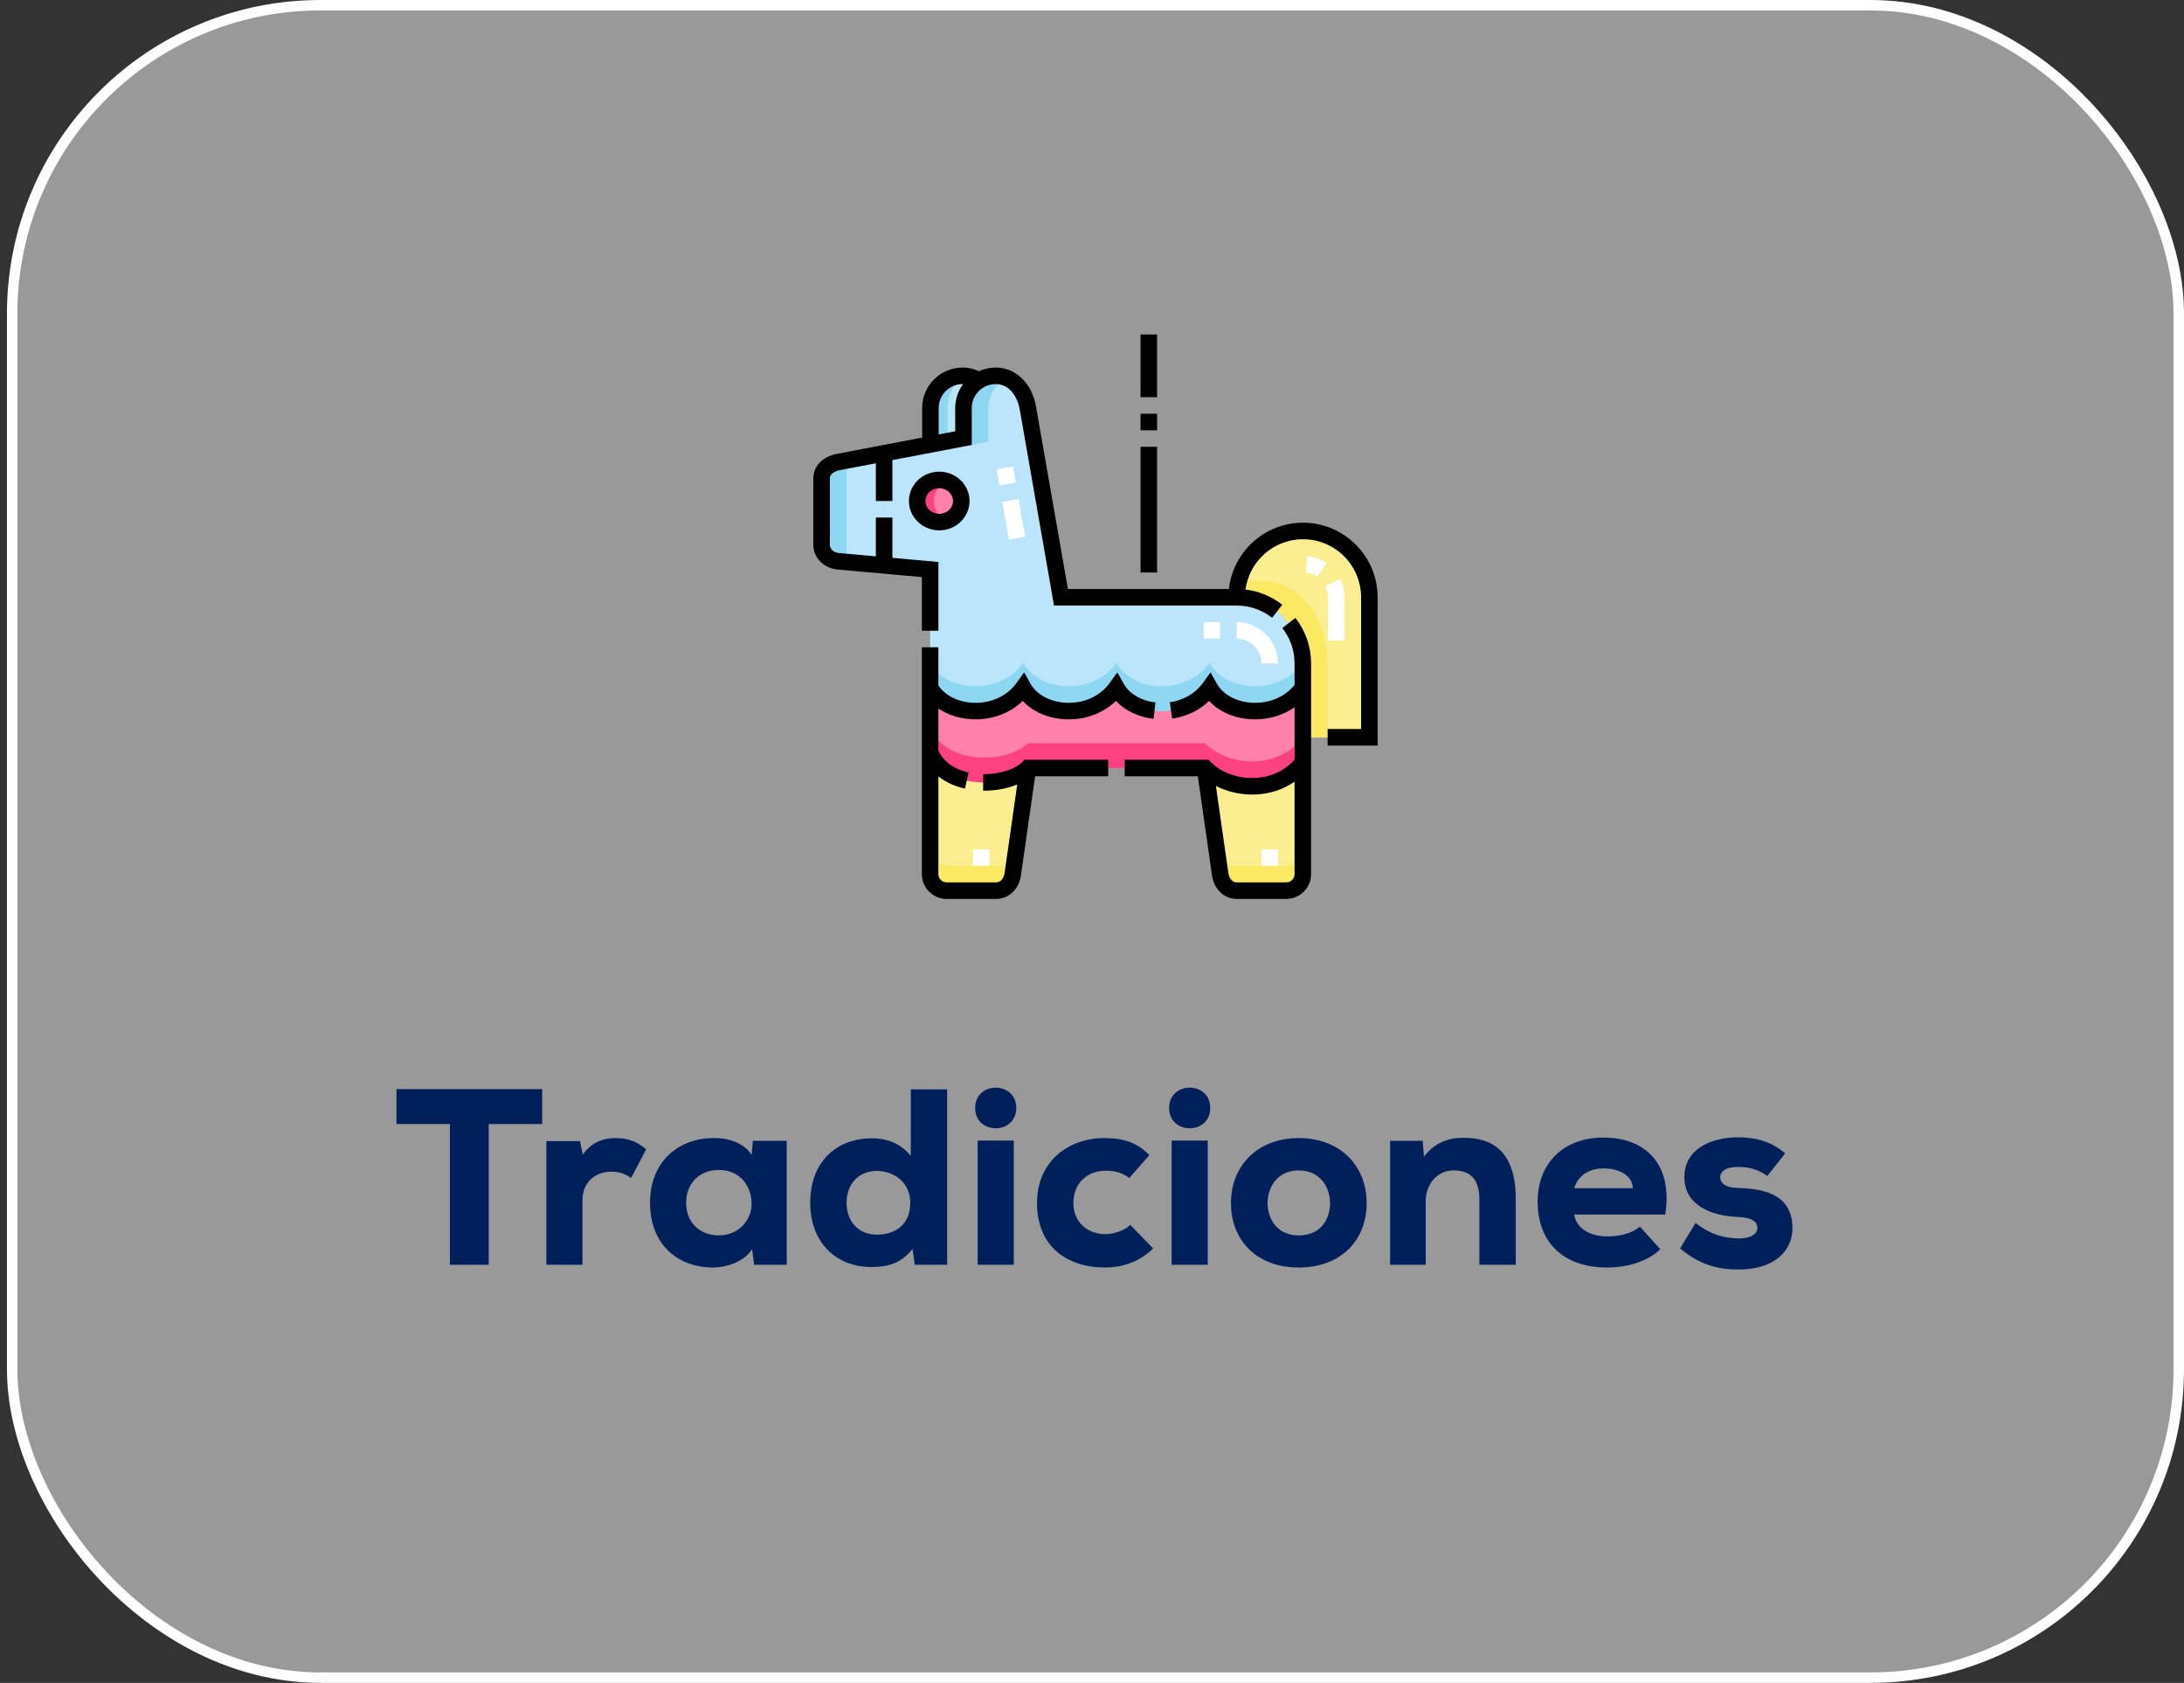 <svg xmlns="http://www.w3.org/2000/svg" width="209" height="161" viewBox="0 0 209 161" fill="none"><rect x="0" y="0" width="209" height="161" fill="#333333" stroke="none"/><rect x="1.166" y="0.5" width="207.333" height="160" rx="29.5" fill="white" fill-opacity="0.5"></rect><rect x="1.166" y="0.5" width="207.333" height="160" rx="29.5" stroke="white"></rect><g clip-path="url(#clip0_2829_5568)"><path fill-rule="evenodd" clip-rule="evenodd" d="M84.607 54.092V43.364L80.205 44.204C79.35 44.367 78.623 44.916 78.623 45.786V52.114C78.623 52.984 79.339 53.618 80.205 53.696L84.607 54.092Z" fill="#BAE5FA"></path><path fill-rule="evenodd" clip-rule="evenodd" d="M89.881 49.949C88.716 49.949 87.772 49.046 87.772 47.932C87.772 46.818 88.716 45.915 89.881 45.915C91.046 45.915 91.99 46.818 91.99 47.932C91.99 49.046 91.046 49.949 89.881 49.949ZM98.366 39.037C98.074 37.367 96.979 35.955 95.285 35.955C93.597 35.955 92.203 37.335 92.203 39.037V41.914L84.607 43.364V54.092L89.009 54.487V65.795C90.578 68.604 95.657 68.942 97.926 65.795C99.495 68.604 104.573 68.942 106.842 65.795C108.411 68.604 113.49 68.942 115.759 65.795C117.328 68.604 122.407 68.942 124.675 65.795V63.473C124.675 59.993 121.828 57.145 118.347 57.145H101.53L98.366 39.037Z" fill="#BAE5FA"></path><path d="M89.881 49.949C91.046 49.949 91.99 49.046 91.99 47.932C91.99 46.818 91.046 45.915 89.881 45.915C88.716 45.915 87.772 46.818 87.772 47.932C87.772 49.046 88.716 49.949 89.881 49.949Z" fill="#FF80AB"></path><path fill-rule="evenodd" clip-rule="evenodd" d="M92.203 39.037C92.203 37.936 92.788 36.965 93.663 36.419C93.227 36.126 92.71 35.955 92.121 35.955C90.426 35.955 89.039 37.342 89.039 39.037V42.518L92.203 41.914V39.037Z" fill="#8ED7F3"></path><path fill-rule="evenodd" clip-rule="evenodd" d="M131.04 70.538V57.145C131.04 53.654 128.184 50.798 124.693 50.798C121.202 50.798 118.346 53.654 118.346 57.145C121.826 57.145 124.674 59.993 124.674 63.473V70.538H131.04Z" fill="#FAEE91"></path><path fill-rule="evenodd" clip-rule="evenodd" d="M124.674 65.795C122.405 68.943 117.326 68.604 115.757 65.795C113.489 68.943 108.41 68.604 106.841 65.795C104.572 68.943 99.493 68.604 97.924 65.795C95.656 68.943 90.577 68.604 89.008 65.795V71.973C90.55 75.696 96.5 75.37 98.371 73.472H115.311C117.49 75.687 122.18 76.106 124.674 72.959V70.538V65.795H124.674Z" fill="#FF80AB"></path><path fill-rule="evenodd" clip-rule="evenodd" d="M96.918 83.627L98.371 73.472C96.5 75.37 90.55 75.696 89.008 71.973V83.627C89.008 84.497 89.72 85.209 90.59 85.209H95.336C96.206 85.209 96.795 84.488 96.918 83.627Z" fill="#FAEE91"></path><path fill-rule="evenodd" clip-rule="evenodd" d="M124.675 83.627V72.959C122.182 76.106 117.492 75.687 115.312 73.472L116.765 83.627C116.889 84.488 117.477 85.209 118.347 85.209H123.094C123.964 85.209 124.675 84.497 124.675 83.627Z" fill="#FAEE91"></path><path fill-rule="evenodd" clip-rule="evenodd" d="M81.848 43.89L80.205 44.204C79.35 44.367 78.623 44.916 78.623 45.786V52.114C78.623 52.984 79.339 53.618 80.205 53.696L81.473 53.81C81.18 53.495 80.996 53.064 80.996 52.566V45.394C80.996 44.709 81.347 44.2 81.848 43.89Z" fill="#8ED7F3"></path><path fill-rule="evenodd" clip-rule="evenodd" d="M96.447 36.205C96.1 36.044 95.711 35.955 95.285 35.955C93.597 35.955 92.203 37.335 92.203 39.037V42.705L94.576 42.257V39.037C94.576 37.767 95.352 36.677 96.447 36.205Z" fill="#8ED7F3"></path><path fill-rule="evenodd" clip-rule="evenodd" d="M89.008 63.422V65.795C90.577 68.604 95.656 68.943 97.924 65.795C99.493 68.604 104.572 68.943 106.841 65.795C108.41 68.604 113.489 68.943 115.757 65.795C117.326 68.604 122.405 68.943 124.674 65.795V63.473C124.674 63.456 124.674 63.44 124.673 63.423C122.404 66.569 117.326 66.231 115.757 63.422C113.489 66.57 108.41 66.231 106.841 63.422C104.572 66.57 99.493 66.231 97.924 63.422C95.656 66.57 90.577 66.231 89.008 63.422Z" fill="#8ED7F3"></path><path fill-rule="evenodd" clip-rule="evenodd" d="M89.008 69.6V71.973C90.55 75.696 96.5 75.37 98.371 73.472H115.311C117.49 75.687 122.18 76.106 124.674 72.959V70.586C122.18 73.733 117.49 73.314 115.311 71.099H98.371C96.5 72.997 90.55 73.323 89.008 69.6Z" fill="#FF4081"></path><path fill-rule="evenodd" clip-rule="evenodd" d="M92.202 39.037C92.202 37.936 92.787 36.965 93.662 36.419C93.234 36.131 92.727 35.961 92.15 35.955C91.255 36.666 90.68 37.762 90.68 38.985V42.205L92.202 41.914V39.037H92.202Z" fill="#BAE5FA"></path><path fill-rule="evenodd" clip-rule="evenodd" d="M96.918 83.627L97.148 82.021C96.857 82.504 96.366 82.836 95.738 82.836H90.69C89.765 82.836 89.008 82.124 89.008 81.254V83.627C89.008 84.497 89.72 85.209 90.59 85.209H95.336C96.206 85.209 96.795 84.488 96.918 83.627Z" fill="#FBE863"></path><path fill-rule="evenodd" clip-rule="evenodd" d="M124.674 83.627V81.254C124.674 82.124 123.902 82.836 122.957 82.836H117.805C117.295 82.836 116.874 82.626 116.574 82.298L116.764 83.627C116.888 84.488 117.476 85.209 118.346 85.209H123.093C123.963 85.209 124.674 84.497 124.674 83.627Z" fill="#FBE863"></path><path fill-rule="evenodd" clip-rule="evenodd" d="M118.547 55.563C118.416 56.069 118.346 56.599 118.346 57.145C121.826 57.145 124.674 59.993 124.674 63.473V70.538H127.047V63.434C127.047 59.36 124.634 55.563 120.719 55.563H118.547Z" fill="#FBE863"></path><path fill-rule="evenodd" clip-rule="evenodd" d="M90.672 46.061C89.351 45.55 87.772 46.441 87.772 47.932C87.772 49.422 89.351 50.313 90.672 49.802C88.924 49.126 88.924 46.738 90.672 46.061Z" fill="#FF4081"></path><path d="M122.301 63.473H120.719C120.719 62.187 119.632 61.1 118.346 61.1V59.518C120.526 59.518 122.301 61.292 122.301 63.473Z" fill="white"></path><path d="M128.667 61.272H127.085V57.145C127.085 56.772 126.999 56.413 126.829 56.079L128.24 55.363C128.52 55.914 128.667 56.53 128.667 57.145V61.272ZM126.051 55.184C125.722 54.953 125.339 54.809 124.945 54.766L125.115 53.193C125.773 53.264 126.411 53.504 126.958 53.887L126.051 55.184Z" fill="white"></path><path d="M115.182 59.518H116.764V61.1H115.182V59.518Z" fill="white"></path><path d="M120.719 81.254H122.301V82.836H120.719V81.254Z" fill="white"></path><path d="M93.102 81.254H94.684V82.836H93.102V81.254Z" fill="white"></path><path d="M96.549 51.622L95.918 48.012L97.476 47.74L98.107 51.35L96.549 51.622ZM95.646 46.454L95.373 44.894L96.931 44.622L97.204 46.181L95.646 46.454Z" fill="white"></path><path d="M122.716 60.083C123.48 61.064 123.884 62.236 123.884 63.473V65.526C122.941 66.691 121.432 67.326 119.795 67.231C118.311 67.145 117.029 66.447 116.449 65.409L115.843 64.325L115.117 65.333C114.392 66.339 113.266 66.996 111.947 67.185L112.171 68.751C113.547 68.554 114.771 67.963 115.707 67.058C116.654 68.08 118.079 68.716 119.704 68.81C119.842 68.818 119.979 68.822 120.115 68.822C121.507 68.822 122.817 68.41 123.884 67.664V72.672C122.956 73.726 121.642 74.347 120.154 74.427C118.518 74.515 116.878 73.936 115.876 72.917L115.643 72.681H107.633V74.263H114.626L115.982 83.739C116.172 85.07 117.145 86 118.347 86H123.093C124.402 86 125.466 84.936 125.466 83.627V63.473C125.466 61.881 124.946 60.372 123.964 59.111L122.716 60.083ZM123.884 83.627C123.884 84.063 123.529 84.418 123.093 84.418H118.347C117.884 84.418 117.612 83.964 117.548 83.515L116.357 75.19C117.509 75.779 118.881 76.079 120.239 76.006C121.595 75.934 122.842 75.509 123.884 74.78V83.627H123.884Z" fill="black"></path><path d="M124.694 50.007C121.025 50.007 117.995 52.789 117.6 56.354H102.194L99.145 38.901C98.754 36.666 97.203 35.164 95.284 35.164C94.71 35.164 94.165 35.291 93.674 35.516C93.195 35.283 92.675 35.164 92.12 35.164C89.985 35.164 88.247 36.901 88.247 39.037V41.864L80.057 43.427C78.705 43.685 77.832 44.611 77.832 45.786V52.114C77.832 53.347 78.822 54.366 80.134 54.484L88.218 55.21V60.345H89.8V53.764L85.398 53.369V49.514H83.816V53.226L80.276 52.908C79.847 52.87 79.414 52.585 79.414 52.114V45.786C79.414 45.19 80.196 45.011 80.353 44.981L83.816 44.32V47.932H85.398V44.018L92.993 42.569V39.037C92.993 37.774 94.021 36.746 95.284 36.746C96.67 36.746 97.391 38.053 97.586 39.173L100.865 57.936H118.347C119.584 57.936 120.756 58.34 121.737 59.104L122.709 57.856C121.672 57.049 120.469 56.554 119.189 56.404C119.552 53.689 121.882 51.589 124.694 51.589C127.758 51.589 130.25 54.081 130.25 57.145V69.747H127.048V71.329H131.832V57.145C131.832 53.209 128.63 50.007 124.694 50.007ZM91.411 41.26L89.829 41.562V39.037C89.829 37.774 90.857 36.746 92.12 36.746C92.134 36.746 92.149 36.747 92.163 36.748C91.691 37.389 91.411 38.181 91.411 39.037V41.26H91.411Z" fill="black"></path><path d="M110.571 67.204C109.207 67.045 108.071 66.374 107.532 65.409L106.926 64.325L106.199 65.333C105.271 66.621 103.687 67.331 101.961 67.231C100.477 67.145 99.195 66.447 98.615 65.409L98.009 64.325L97.283 65.333C96.354 66.621 94.77 67.331 93.044 67.231C91.64 67.15 90.417 66.52 89.799 65.573V61.927H88.217V83.627C88.217 84.935 89.281 86 90.59 86H95.336C96.538 86 97.51 85.07 97.701 83.739L99.057 74.263H106.05V72.68H98.04L97.808 72.916C97.128 73.606 95.678 74.062 94.179 74.062C94.151 74.062 94.123 74.062 94.095 74.062L94.077 75.644C95.265 75.657 96.405 75.443 97.346 75.051L96.135 83.515C96.071 83.964 95.799 84.418 95.336 84.418H90.59C90.154 84.418 89.799 84.063 89.799 83.627V74.278C90.493 74.826 91.352 75.225 92.343 75.447L92.689 73.903C91.704 73.683 90.419 73.14 89.799 71.807V67.779C90.668 68.375 91.756 68.741 92.953 68.81C94.843 68.92 96.614 68.275 97.873 67.058C98.82 68.079 100.245 68.716 101.87 68.81C102.008 68.818 102.145 68.822 102.281 68.822C104.016 68.822 105.624 68.186 106.792 67.056C107.659 67.984 108.938 68.606 110.388 68.775L110.571 67.204Z" fill="black"></path><path d="M109.146 39.581H110.729V41.163H109.146V39.581Z" fill="black"></path><path d="M109.146 42.745H110.729V54.772H109.146V42.745Z" fill="black"></path><path d="M109.146 32H110.729V37.999H109.146V32Z" fill="black"></path><path d="M92.781 47.932C92.781 46.383 91.48 45.124 89.881 45.124C88.281 45.124 86.981 46.383 86.981 47.932C86.981 49.48 88.281 50.74 89.881 50.74C91.48 50.74 92.781 49.48 92.781 47.932ZM89.881 49.158C89.154 49.158 88.562 48.608 88.562 47.932C88.562 47.256 89.154 46.706 89.881 46.706C90.608 46.706 91.199 47.256 91.199 47.932C91.199 48.608 90.608 49.158 89.881 49.158Z" fill="black"></path></g><path d="M43.051 121V107.536H37.939V104.2C42.835 104.2 46.963 104.2 51.883 104.2V107.536H46.771V121H43.051ZM52.284 109.168H55.5L55.764 110.464C56.556 109.36 57.612 108.88 58.932 108.88C60.06 108.88 60.996 109.216 61.836 109.96L60.396 112.696C59.82 112.288 59.22 112.096 58.5 112.096C57.012 112.096 55.74 113.056 55.74 114.832V121H52.284V109.168ZM71.926 110.512L72.046 109.144H75.286C75.286 113.08 75.286 117.064 75.286 121H72.166L71.974 119.512C71.182 120.76 69.478 121.24 68.326 121.264C64.774 121.288 62.206 118.984 62.206 115.072C62.206 111.136 64.918 108.832 68.422 108.88C69.91 108.88 71.302 109.456 71.926 110.512ZM68.782 111.928C67.054 111.928 65.662 113.104 65.662 115.072C65.662 117.04 67.054 118.192 68.782 118.192C70.726 118.192 71.926 116.68 71.926 115.192C71.926 113.488 70.846 111.928 68.782 111.928ZM83.918 112.024C82.142 112.024 81.014 113.296 81.014 115.072C81.014 116.776 82.07 118.12 83.918 118.12C85.478 118.12 87.11 117.328 87.11 115.072C87.11 113.08 85.502 112.024 83.918 112.024ZM87.158 104.224H90.638V121H87.542L87.326 119.488C86.222 120.904 84.878 121.216 83.39 121.216C79.91 121.216 77.534 118.768 77.534 115.072C77.534 111.232 79.958 108.904 83.438 108.904C84.83 108.904 86.15 109.336 87.158 110.584V104.224ZM97.014 109.12V121H93.558V109.12H97.014ZM93.318 106C93.318 108.592 97.254 108.592 97.254 106C97.254 103.408 93.318 103.408 93.318 106ZM108.165 117.184L110.349 119.44C108.933 120.832 107.229 121.264 105.717 121.264C102.261 121.264 99.237 119.368 99.237 115.096C99.237 111.112 102.237 108.88 105.693 108.88C107.421 108.88 108.789 109.264 109.989 110.512L108.069 112.696C107.349 112.144 106.557 112 105.837 112C104.109 112 102.717 113.128 102.717 115.096C102.717 116.992 104.157 118.072 105.765 118.072C106.533 118.072 107.589 117.76 108.165 117.184ZM115.576 109.12V121H112.12V109.12H115.576ZM111.88 106C111.88 108.592 115.816 108.592 115.816 106C115.816 103.408 111.88 103.408 111.88 106ZM124.279 121.264C120.271 121.264 117.799 118.672 117.799 115.096C117.799 111.52 120.343 108.88 124.279 108.88C128.239 108.88 130.783 111.52 130.783 115.096C130.783 118.672 128.311 121.264 124.279 121.264ZM124.279 118.192C126.391 118.192 127.279 116.656 127.279 115.096C127.279 113.608 126.367 111.976 124.279 111.976C122.215 111.976 121.303 113.608 121.303 115.096C121.303 116.584 122.191 118.192 124.279 118.192ZM145.051 121H141.571V114.736C141.571 112.912 140.779 111.976 139.123 111.976C137.515 111.952 136.435 113.344 136.435 114.88V121H133.027V109.144H136.147L136.267 110.656C137.323 109.288 138.667 108.832 140.107 108.856C142.771 108.856 145.051 110.104 145.051 114.712V121ZM159.36 116.2H150.648C150.816 117.352 151.92 118.288 153.864 118.288C154.8 118.288 156.096 118.072 156.936 117.352L158.88 119.512C157.608 120.76 155.568 121.264 153.792 121.264C149.496 121.264 147.144 118.744 147.144 114.952C147.144 111.352 149.568 108.832 153.432 108.832C157.464 108.832 160.104 111.352 159.36 116.2ZM150.648 113.68H156.264C156.192 112.384 154.872 111.784 153.432 111.784C152.04 111.784 150.984 112.504 150.648 113.68ZM170.835 110.344L169.131 112.504C168.243 111.88 167.403 111.64 166.323 111.64C165.195 111.64 164.619 112.048 164.619 112.624C164.619 113.272 165.219 113.632 166.371 113.656C168.699 113.728 171.507 114.208 171.531 117.472C171.555 119.392 170.115 121.456 166.347 121.456C164.595 121.456 162.795 121.12 160.779 119.44L162.267 116.992C163.731 118.192 165.147 118.456 166.395 118.48C167.403 118.504 168.195 118.096 168.171 117.472C168.171 116.92 167.763 116.464 166.155 116.416C163.947 116.32 161.187 115.408 161.187 112.624C161.187 109.936 163.731 108.808 166.299 108.808C168.123 108.808 169.587 109.264 170.835 110.344Z" fill="#00205C"></path><defs><clipPath id="clip0_2829_5568"><rect width="54" height="54" fill="white" transform="translate(77.832 32)"></rect></clipPath></defs></svg>
